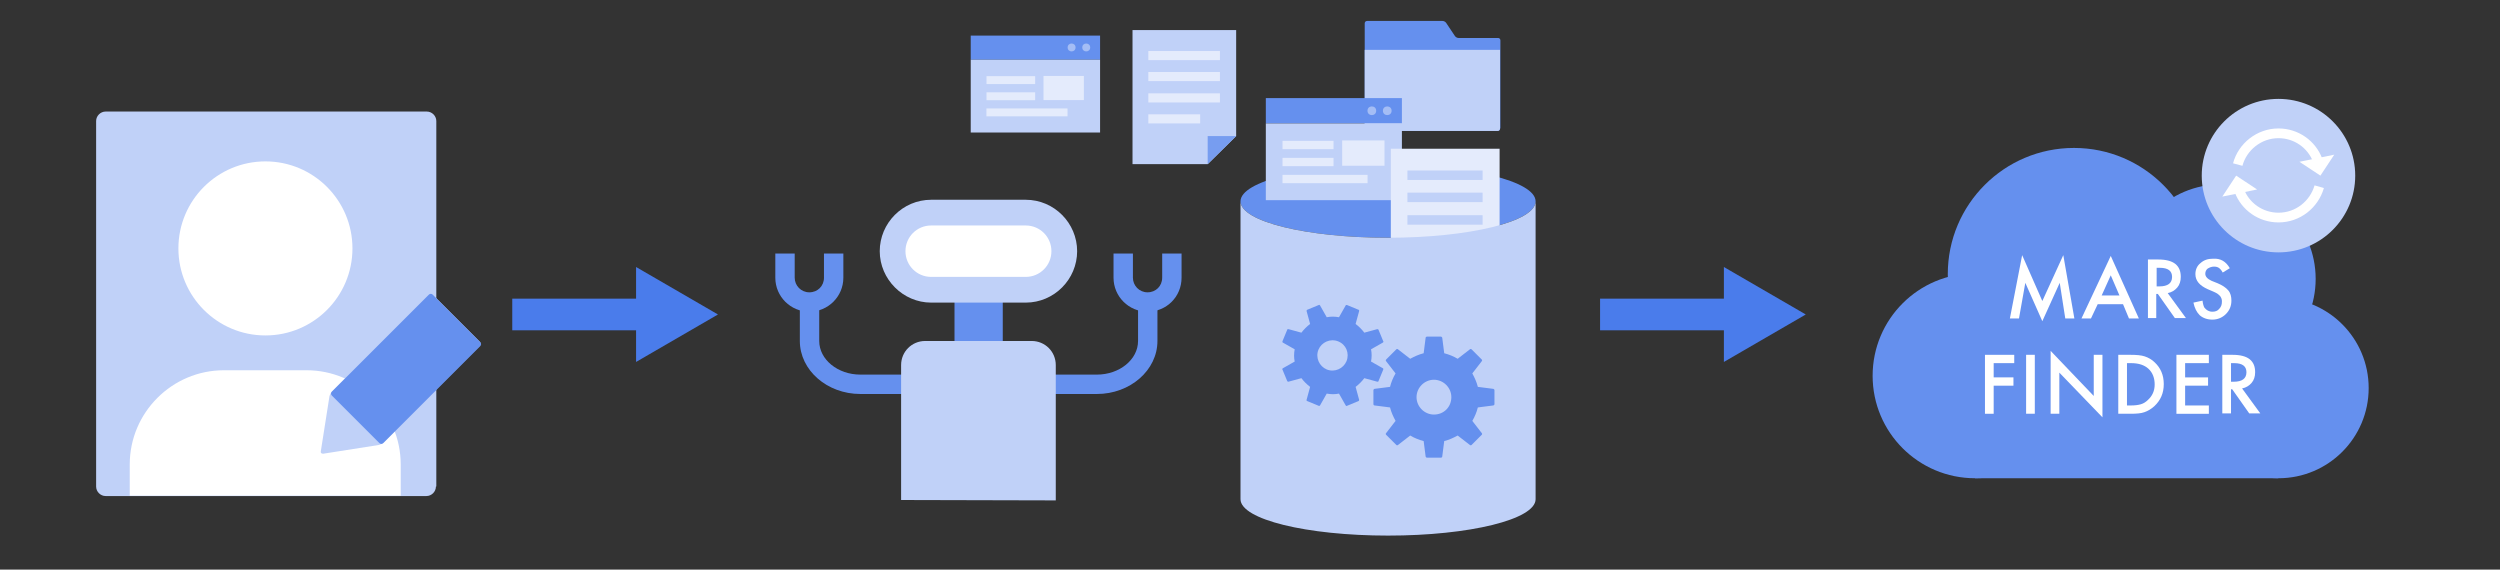 <?xml version="1.0" encoding="utf-8"?>
<!-- Generator: Adobe Illustrator 27.5.0, SVG Export Plug-In . SVG Version: 6.00 Build 0)  -->
<svg version="1.1" xmlns="http://www.w3.org/2000/svg" xmlns:xlink="http://www.w3.org/1999/xlink" x="0px" y="0px"
	 viewBox="0 0 632 144" style="enable-background:new 0 0 632 144;" xml:space="preserve">
<rect x="0" y="0" width="632" height="144" fill="#333333" stroke="none"/>
<style type="text/css">
	.st0{fill:none;}
	.st1{fill:#C0D1F8;}
	.st2{fill:#6590EE;}
	.st3{fill:#FFFFFF;}
	.st4{fill:none;stroke:#FFFFFF;stroke-width:2.457;stroke-miterlimit:10;}
	.st5{fill:none;stroke:#4A7CEB;stroke-width:8;stroke-miterlimit:10;}
	.st6{fill:#4A7CEB;}
	.st7{fill:#A4BDF5;}
	.st8{fill:#E4EBFC;}
	.st9{fill:#779DF0;}
	.st10{fill:none;stroke:#FFFFFF;stroke-width:0.71;stroke-miterlimit:10;}
	.st11{fill:#F5F5FA;}
	.st12{fill:none;stroke:#A4BDF5;stroke-width:2.937;stroke-miterlimit:10;}
	.st13{fill:#80A3F1;}
	.st14{fill:none;stroke:#FFFFFF;stroke-width:0.578;stroke-miterlimit:10;}
</style>
<g id="背景">
</g>
<g id="デバイス">
</g>
<g id="レイアウト">
</g>
<g id="キャプチャ_x30FB_イラスト">
</g>
<g id="フッター">
</g>
<g id="ヘッダー">
</g>
<g id="レイヤー_7">
</g>
<g id="レイヤー_8">
	<g>
		<rect class="st0" width="632" height="144"/>
		<g>
			<g>
				<g>
					<line class="st5" x1="129.5" y1="79.5" x2="164.3" y2="79.5"/>
					<g>
						<polygon class="st6" points="160.8,91.5 181.5,79.5 160.8,67.5 						"/>
					</g>
				</g>
			</g>
			<g>
				<g>
					<path class="st1" d="M110.2,123c0,1.3-1.1,2.4-2.4,2.4H26.7c-1.3,0-2.4-1.1-2.4-2.4V30.6c0-1.3,1.1-2.4,2.4-2.4h81.2
						c1.3,0,2.4,1.1,2.4,2.4V123z"/>
				</g>
				<g>
					<path class="st3" d="M32.8,125.3v-7.9c0-13.1,10.7-23.8,23.8-23.8h20.9c13.1,0,23.8,10.7,23.8,23.8v7.9H32.8z"/>
					<g>
						<circle class="st3" cx="67.1" cy="62.8" r="22"/>
					</g>
				</g>
				<g>
					<g>
						<path class="st1" d="M83.9,99c-0.3,0.3-0.5,0.8-0.6,1.1l-2.2,14c-0.1,0.4,0.2,0.6,0.6,0.6l14-2.2c0.4-0.1,0.9-0.3,1.1-0.6
							l24.5-24.5c0.3-0.3,0.3-0.7,0-1l-12-12c-0.3-0.3-0.7-0.3-1,0L83.9,99z"/>
					</g>
					<g>
						<path class="st2" d="M83.9,99c-0.3,0.3-0.3,0.7,0,1l12,12c0.3,0.3,0.7,0.3,1,0l24.5-24.5c0.3-0.3,0.3-0.7,0-1l-12-12
							c-0.3-0.3-0.7-0.3-1,0L83.9,99z"/>
					</g>
				</g>
			</g>
			<g>
				<g>
					<line class="st5" x1="404.5" y1="79.5" x2="439.3" y2="79.5"/>
					<g>
						<polygon class="st6" points="435.8,91.5 456.5,79.5 435.8,67.5 						"/>
					</g>
				</g>
			</g>
			<g>
				<g>
					<g>
						<g>
							<g>
								<g>
									<circle class="st2" cx="499.3" cy="95" r="25.9"/>
								</g>
								<g>
									<circle class="st2" cx="561.5" cy="70.5" r="23.9"/>
								</g>
								<g>
									<circle class="st2" cx="524.3" cy="69.3" r="31.9"/>
								</g>
								<g>
									<circle class="st2" cx="576" cy="98.1" r="22.8"/>
								</g>
								<rect x="499.3" y="86.1" class="st2" width="76.6" height="34.8"/>
							</g>
						</g>
						<g>
							<path class="st3" d="M508.1,80.5l3.1-16l5.1,11.6l5.3-11.6l2.8,16h-2.3l-1.4-9l-4.4,9.7l-4.3-9.7l-1.6,9H508.1z"/>
							<path class="st3" d="M536.7,76.9h-6.4l-1.7,3.6h-2.4l7.4-15.8l7.1,15.8h-2.5L536.7,76.9z M535.8,74.7l-2.2-5.1l-2.3,5.1
								H535.8z"/>
							<path class="st3" d="M548,74.1l4.6,6.3h-2.8l-4.3-6.1h-0.4v6.1H543V65.6h2.6c2,0,3.4,0.4,4.3,1.1c1,0.8,1.4,1.9,1.4,3.3
								c0,1.1-0.3,2-0.9,2.7S549,73.9,548,74.1z M545.2,72.4h0.7c2.1,0,3.2-0.8,3.2-2.4c0-1.5-1-2.3-3.1-2.3h-0.8V72.4z"/>
							<path class="st3" d="M563.7,67.8l-1.8,1.1c-0.3-0.6-0.7-1-1-1.2c-0.3-0.2-0.7-0.3-1.2-0.3c-0.6,0-1.1,0.2-1.6,0.5
								c-0.4,0.3-0.6,0.8-0.6,1.3c0,0.7,0.5,1.3,1.6,1.8l1.5,0.6c1.2,0.5,2.1,1.1,2.7,1.8c0.6,0.7,0.8,1.6,0.8,2.6
								c0,1.4-0.5,2.5-1.4,3.4c-0.9,0.9-2.1,1.4-3.4,1.4c-1.3,0-2.4-0.4-3.2-1.1c-0.8-0.8-1.3-1.8-1.6-3.2l2.3-0.5
								c0.1,0.9,0.3,1.5,0.5,1.8c0.5,0.6,1.1,1,2,1c0.7,0,1.3-0.2,1.7-0.7c0.5-0.5,0.7-1.1,0.7-1.8c0-0.3,0-0.6-0.1-0.8
								c-0.1-0.2-0.2-0.5-0.4-0.7s-0.4-0.4-0.7-0.6c-0.3-0.2-0.6-0.3-1-0.5l-1.4-0.6c-2-0.9-3.1-2.1-3.1-3.8c0-1.1,0.4-2.1,1.3-2.8
								c0.9-0.8,1.9-1.1,3.2-1.1C561.4,65.3,562.7,66.1,563.7,67.8z"/>
							<path class="st3" d="M509.2,91.8H504v3.6h5v2.1h-5v7.1h-2.2V89.7h7.4V91.8z"/>
							<path class="st3" d="M514.4,89.7v14.9h-2.2V89.7H514.4z"/>
							<path class="st3" d="M518.4,104.6V88.7l10.9,11.4V89.7h2.2v15.8l-10.9-11.3v10.4H518.4z"/>
							<path class="st3" d="M535.5,104.6V89.7h3.1c1.5,0,2.7,0.1,3.6,0.4c0.9,0.3,1.8,0.8,2.5,1.5c1.5,1.4,2.3,3.2,2.3,5.5
								c0,2.3-0.8,4.1-2.4,5.6c-0.8,0.7-1.6,1.2-2.5,1.5c-0.8,0.3-2,0.4-3.5,0.4H535.5z M537.7,102.5h1c1,0,1.8-0.1,2.5-0.3
								c0.7-0.2,1.3-0.6,1.8-1.1c1.1-1,1.7-2.3,1.7-3.9c0-1.6-0.5-3-1.6-4c-1-0.9-2.4-1.4-4.4-1.4h-1V102.5z"/>
							<path class="st3" d="M558.4,91.8h-6v3.6h5.8v2.1h-5.8v5h6v2.1h-8.2V89.7h8.2V91.8z"/>
							<path class="st3" d="M566.8,98.2l4.6,6.3h-2.8l-4.3-6.1H564v6.1h-2.2V89.7h2.6c2,0,3.4,0.4,4.3,1.1c1,0.8,1.4,1.9,1.4,3.3
								c0,1.1-0.3,2-0.9,2.7S567.8,98,566.8,98.2z M564,96.5h0.7c2.1,0,3.2-0.8,3.2-2.4c0-1.5-1-2.3-3.1-2.3H564V96.5z"/>
						</g>
					</g>
					<g>
						<g>
							<circle class="st1" cx="576" cy="44.4" r="19.4"/>
						</g>
						<g>
							<g>
								<g>
									<path class="st4" d="M565.7,41.6c1.2-4.5,5.4-7.9,10.3-7.9c4.5,0,8.4,2.8,9.9,6.8"/>
									<g>
										<polygon class="st3" points="590.1,39.1 581.3,40.9 586.6,44.4 										"/>
									</g>
								</g>
							</g>
						</g>
						<g>
							<g>
								<g>
									<path class="st4" d="M586.3,47.2C585,51.7,580.9,55,576,55c-4.5,0-8.4-2.8-9.9-6.8"/>
									<g>
										<polygon class="st3" points="561.8,49.7 570.6,47.9 565.3,44.4 										"/>
									</g>
								</g>
							</g>
						</g>
					</g>
				</g>
			</g>
			<g>
				<g>
					<g>
						<g>
							<path class="st2" d="M253.5,115.1c0,0.2-0.2,0.4-0.4,0.4h-11.4c-0.2,0-0.4-0.2-0.4-0.4V70.7c0-0.2,0.2-0.4,0.4-0.4h11.4
								c0.2,0,0.4,0.2,0.4,0.4V115.1z"/>
						</g>
						<g>
							<path class="st3" d="M235.4,73.3c-5.4,0-9.8-4.4-9.8-9.8s4.4-9.8,9.8-9.8h23.9c5.4,0,9.8,4.4,9.8,9.8s-4.4,9.8-9.8,9.8H235.4
								z"/>
							<g>
								<path class="st1" d="M259.3,57c3.6,0,6.5,2.9,6.5,6.5s-2.9,6.5-6.5,6.5h-23.9c-3.6,0-6.5-2.9-6.5-6.5s2.9-6.5,6.5-6.5H259.3
									 M259.3,50.5h-23.9c-7.2,0-13,5.9-13,13s5.9,13,13,13h23.9c7.2,0,13-5.9,13-13S266.5,50.5,259.3,50.5L259.3,50.5z"/>
							</g>
						</g>
						<path class="st2" d="M277.3,99.6h-12.8v-4.9h12.8c5.7,0,10.4-3.8,10.4-8.5v-11h4.9v11C292.6,93.6,285.7,99.6,277.3,99.6z"/>
						<path class="st2" d="M290.1,78.8c-4.7,0-8.6-3.8-8.6-8.6v-6.1h4.9v6.1c0,2,1.6,3.7,3.7,3.7s3.7-1.6,3.7-3.7v-6.1h4.9v6.1
							C298.7,75,294.9,78.8,290.1,78.8z"/>
						<path class="st2" d="M230.3,99.6h-12.8c-8.4,0-15.3-6-15.3-13.4v-11h4.9v11c0,4.7,4.7,8.5,10.4,8.5h12.8V99.6z"/>
						<path class="st2" d="M204.6,78.8c-4.7,0-8.6-3.8-8.6-8.6v-6.1h4.9v6.1c0,2,1.6,3.7,3.7,3.7s3.7-1.6,3.7-3.7v-6.1h4.9v6.1
							C213.2,75,209.3,78.8,204.6,78.8z"/>
						<g>
							<path class="st1" d="M227.8,126.4V92.3c0-3.4,2.7-6.1,6.1-6.1h26.9c3.4,0,6.1,2.7,6.1,6.1v34.2"/>
						</g>
					</g>
				</g>
			</g>
			<g>
				<g>
					<polyline class="st2" points="245.4,15.1 245.4,9 278.1,9 278.1,15.1 					"/>
					<polyline class="st1" points="278.1,15.1 278.1,33.5 245.4,33.5 245.4,15.1 					"/>
					<circle class="st7" cx="274.6" cy="12" r="1"/>
					<circle class="st7" cx="270.9" cy="12" r="1"/>
					<g>
						<rect x="263.8" y="19.2" class="st8" width="10.2" height="6.1"/>
						
							<rect x="249.5" y="19.2" transform="matrix(-1 -3.342272e-11 3.342272e-11 -1 511.188 40.451)" class="st8" width="12.3" height="2"/>
						
							<rect x="249.5" y="23.3" transform="matrix(-1 -3.416390e-11 3.416390e-11 -1 511.188 48.633)" class="st8" width="12.3" height="2"/>
						
							<rect x="249.5" y="27.4" transform="matrix(-1 -2.054280e-11 2.054280e-11 -1 519.369 56.815)" class="st8" width="20.5" height="2"/>
					</g>
				</g>
			</g>
			<g>
				<g>
					<polygon class="st1" points="312.5,7.6 286.3,7.6 286.3,41.5 305.3,41.5 312.5,34.4 					"/>
					<polygon class="st9" points="305.3,41.5 312.5,34.4 305.3,34.4 					"/>
					<rect x="290.3" y="12.9" class="st8" width="18.1" height="2.3"/>
					<rect x="290.3" y="18.2" class="st8" width="18.1" height="2.3"/>
					<rect x="290.3" y="23.6" class="st8" width="18.1" height="2.3"/>
					<rect x="290.3" y="28.9" class="st8" width="13.1" height="2.3"/>
				</g>
			</g>
			<g>
				<ellipse class="st2" cx="350.9" cy="50.9" rx="37.3" ry="9.2"/>
				<g>
					<g>
						<g>
							<g>
								<path class="st2" d="M379.2,32.5c0,0.3-0.2,0.6-0.6,0.6h-33c-0.3,0-0.6-0.2-0.6-0.6V5.9c0-0.3,0.2-0.6,0.6-0.6h19.1
									c0.3,0,0.7,0.2,0.9,0.5l2.2,3.3c0.2,0.3,0.6,0.5,0.9,0.5h10c0.3,0,0.6,0.2,0.6,0.6V32.5z"/>
							</g>
						</g>
						<g>
							<g>
								<path class="st1" d="M379.2,12.6v19.9c0,0.3-0.2,0.6-0.6,0.6h-33c-0.3,0-0.6-0.2-0.6-0.6V12.6"/>
							</g>
						</g>
					</g>
				</g>
				<g>
					<polyline class="st2" points="320,31.2 320,24.8 354.4,24.8 354.4,31.2 					"/>
					<polyline class="st1" points="354.4,31.2 354.4,50.6 320,50.6 320,31.2 					"/>
					<circle class="st7" cx="350.7" cy="28" r="1.1"/>
					<circle class="st7" cx="346.8" cy="28" r="1.1"/>
					<g>
						<rect x="339.3" y="35.5" class="st8" width="10.7" height="6.4"/>
						
							<rect x="324.3" y="35.5" transform="matrix(-1 -3.335433e-11 3.335433e-11 -1 661.42 73.207)" class="st8" width="12.9" height="2.1"/>
						
							<rect x="324.3" y="39.8" transform="matrix(-1 -3.413015e-11 3.413015e-11 -1 661.42 81.805)" class="st8" width="12.9" height="2.1"/>
						
							<rect x="324.3" y="44.1" transform="matrix(-1 -2.094337e-11 2.094337e-11 -1 670.019 90.404)" class="st8" width="21.5" height="2.1"/>
					</g>
				</g>
				<g>
					<g>
						<polygon class="st8" points="379.1,37.6 351.6,37.6 351.6,73.2 371.6,73.2 379.1,65.7 						"/>
						<polygon class="st9" points="371.6,73.2 379.1,65.7 371.6,65.7 						"/>
						<rect x="355.8" y="43.1" class="st1" width="19" height="2.4"/>
						<rect x="355.8" y="48.7" class="st1" width="19" height="2.4"/>
						<rect x="355.8" y="54.4" class="st1" width="19" height="2.4"/>
					</g>
				</g>
				<path class="st1" d="M313.6,50.9c0,5.1,16.7,9.2,37.3,9.2s37.3-4.1,37.3-9.2v75.3c0,5.1-16.7,9.2-37.3,9.2s-37.3-4.1-37.3-9.2
					V50.9z"/>
				<g>
					<g>
						<g>
							<path class="st2" d="M377.5,98.3l-3.9-0.5c-0.3-1.2-0.8-2.3-1.4-3.4l2.4-3.1c0.1-0.1,0.1-0.3,0-0.4l-2.6-2.6
								c-0.1-0.1-0.3-0.1-0.4,0l-3.1,2.4c-1-0.6-2.2-1.1-3.4-1.4l-0.5-3.9c0-0.1-0.2-0.3-0.3-0.3h-3.6c-0.1,0-0.3,0.1-0.3,0.3
								l-0.5,3.9c-1.2,0.3-2.3,0.8-3.4,1.4l-3.1-2.4c-0.1-0.1-0.3-0.1-0.4,0l-2.6,2.6c-0.1,0.1-0.1,0.3,0,0.4l2.4,3.1
								c-0.6,1-1.1,2.2-1.4,3.4l-3.9,0.5c-0.1,0-0.3,0.2-0.3,0.3v3.6c0,0.1,0.1,0.3,0.3,0.3l3.9,0.5c0.3,1.2,0.8,2.3,1.4,3.4
								l-2.4,3.1c-0.1,0.1-0.1,0.3,0,0.4l2.6,2.6c0.1,0.1,0.3,0.1,0.4,0l3.1-2.4c1,0.6,2.2,1.1,3.4,1.4l0.5,3.9
								c0,0.1,0.2,0.3,0.3,0.3h3.6c0.1,0,0.3-0.1,0.3-0.3l0.5-3.9c1.2-0.3,2.3-0.8,3.4-1.4l3.1,2.4c0.1,0.1,0.3,0.1,0.4,0l2.6-2.6
								c0.1-0.1,0.1-0.3,0-0.4l-2.4-3.1c0.6-1,1.1-2.2,1.4-3.4l3.9-0.5c0.1,0,0.3-0.2,0.3-0.3v-3.6
								C377.8,98.5,377.6,98.3,377.5,98.3z M362.5,104.8c-2.4,0-4.4-2-4.4-4.4c0-2.4,2-4.4,4.4-4.4s4.4,2,4.4,4.4
								C366.9,102.9,365,104.8,362.5,104.8z"/>
						</g>
					</g>
					<g>
						<g>
							<path class="st2" d="M346.6,91.4c0.2-1.1,0.2-2.1,0-3.1l3-1.7c0.1-0.1,0.2-0.2,0.1-0.3l-1.2-2.9c0-0.1-0.2-0.2-0.3-0.2
								l-3.3,0.9c-0.6-0.8-1.4-1.6-2.2-2.2l0.9-3.3c0-0.1,0-0.3-0.2-0.3l-2.9-1.2c-0.1,0-0.3,0-0.3,0.1l-1.7,3
								c-1.1-0.2-2.1-0.2-3.1,0l-1.7-3c-0.1-0.1-0.2-0.2-0.3-0.1l-2.9,1.2c-0.1,0-0.2,0.2-0.2,0.3l0.9,3.3c-0.8,0.6-1.6,1.4-2.2,2.2
								l-3.3-0.9c-0.1,0-0.3,0-0.3,0.2l-1.2,2.9c0,0.1,0,0.3,0.1,0.3l3,1.7c-0.2,1.1-0.2,2.1,0,3.1l-3,1.7c-0.1,0.1-0.2,0.2-0.1,0.3
								l1.2,2.9c0,0.1,0.2,0.2,0.3,0.2l3.3-0.9c0.6,0.8,1.4,1.6,2.2,2.2l-0.9,3.3c0,0.1,0,0.3,0.2,0.3l2.9,1.2c0.1,0,0.3,0,0.3-0.1
								l1.7-3c1.1,0.2,2.1,0.2,3.1,0l1.7,3c0.1,0.1,0.2,0.2,0.3,0.1l2.9-1.2c0.1,0,0.2-0.2,0.2-0.3l-0.9-3.3
								c0.8-0.6,1.6-1.4,2.2-2.2l3.3,0.9c0.1,0,0.3,0,0.3-0.2l1.2-2.9c0-0.1,0-0.3-0.1-0.3L346.6,91.4z M340.4,91.3
								c-0.8,1.9-3,2.9-5,2.1c-1.9-0.8-2.9-3-2.1-5c0.8-1.9,3-2.9,5-2.1S341.2,89.3,340.4,91.3z"/>
						</g>
					</g>
				</g>
			</g>
		</g>
	</g>
</g>
</svg>
